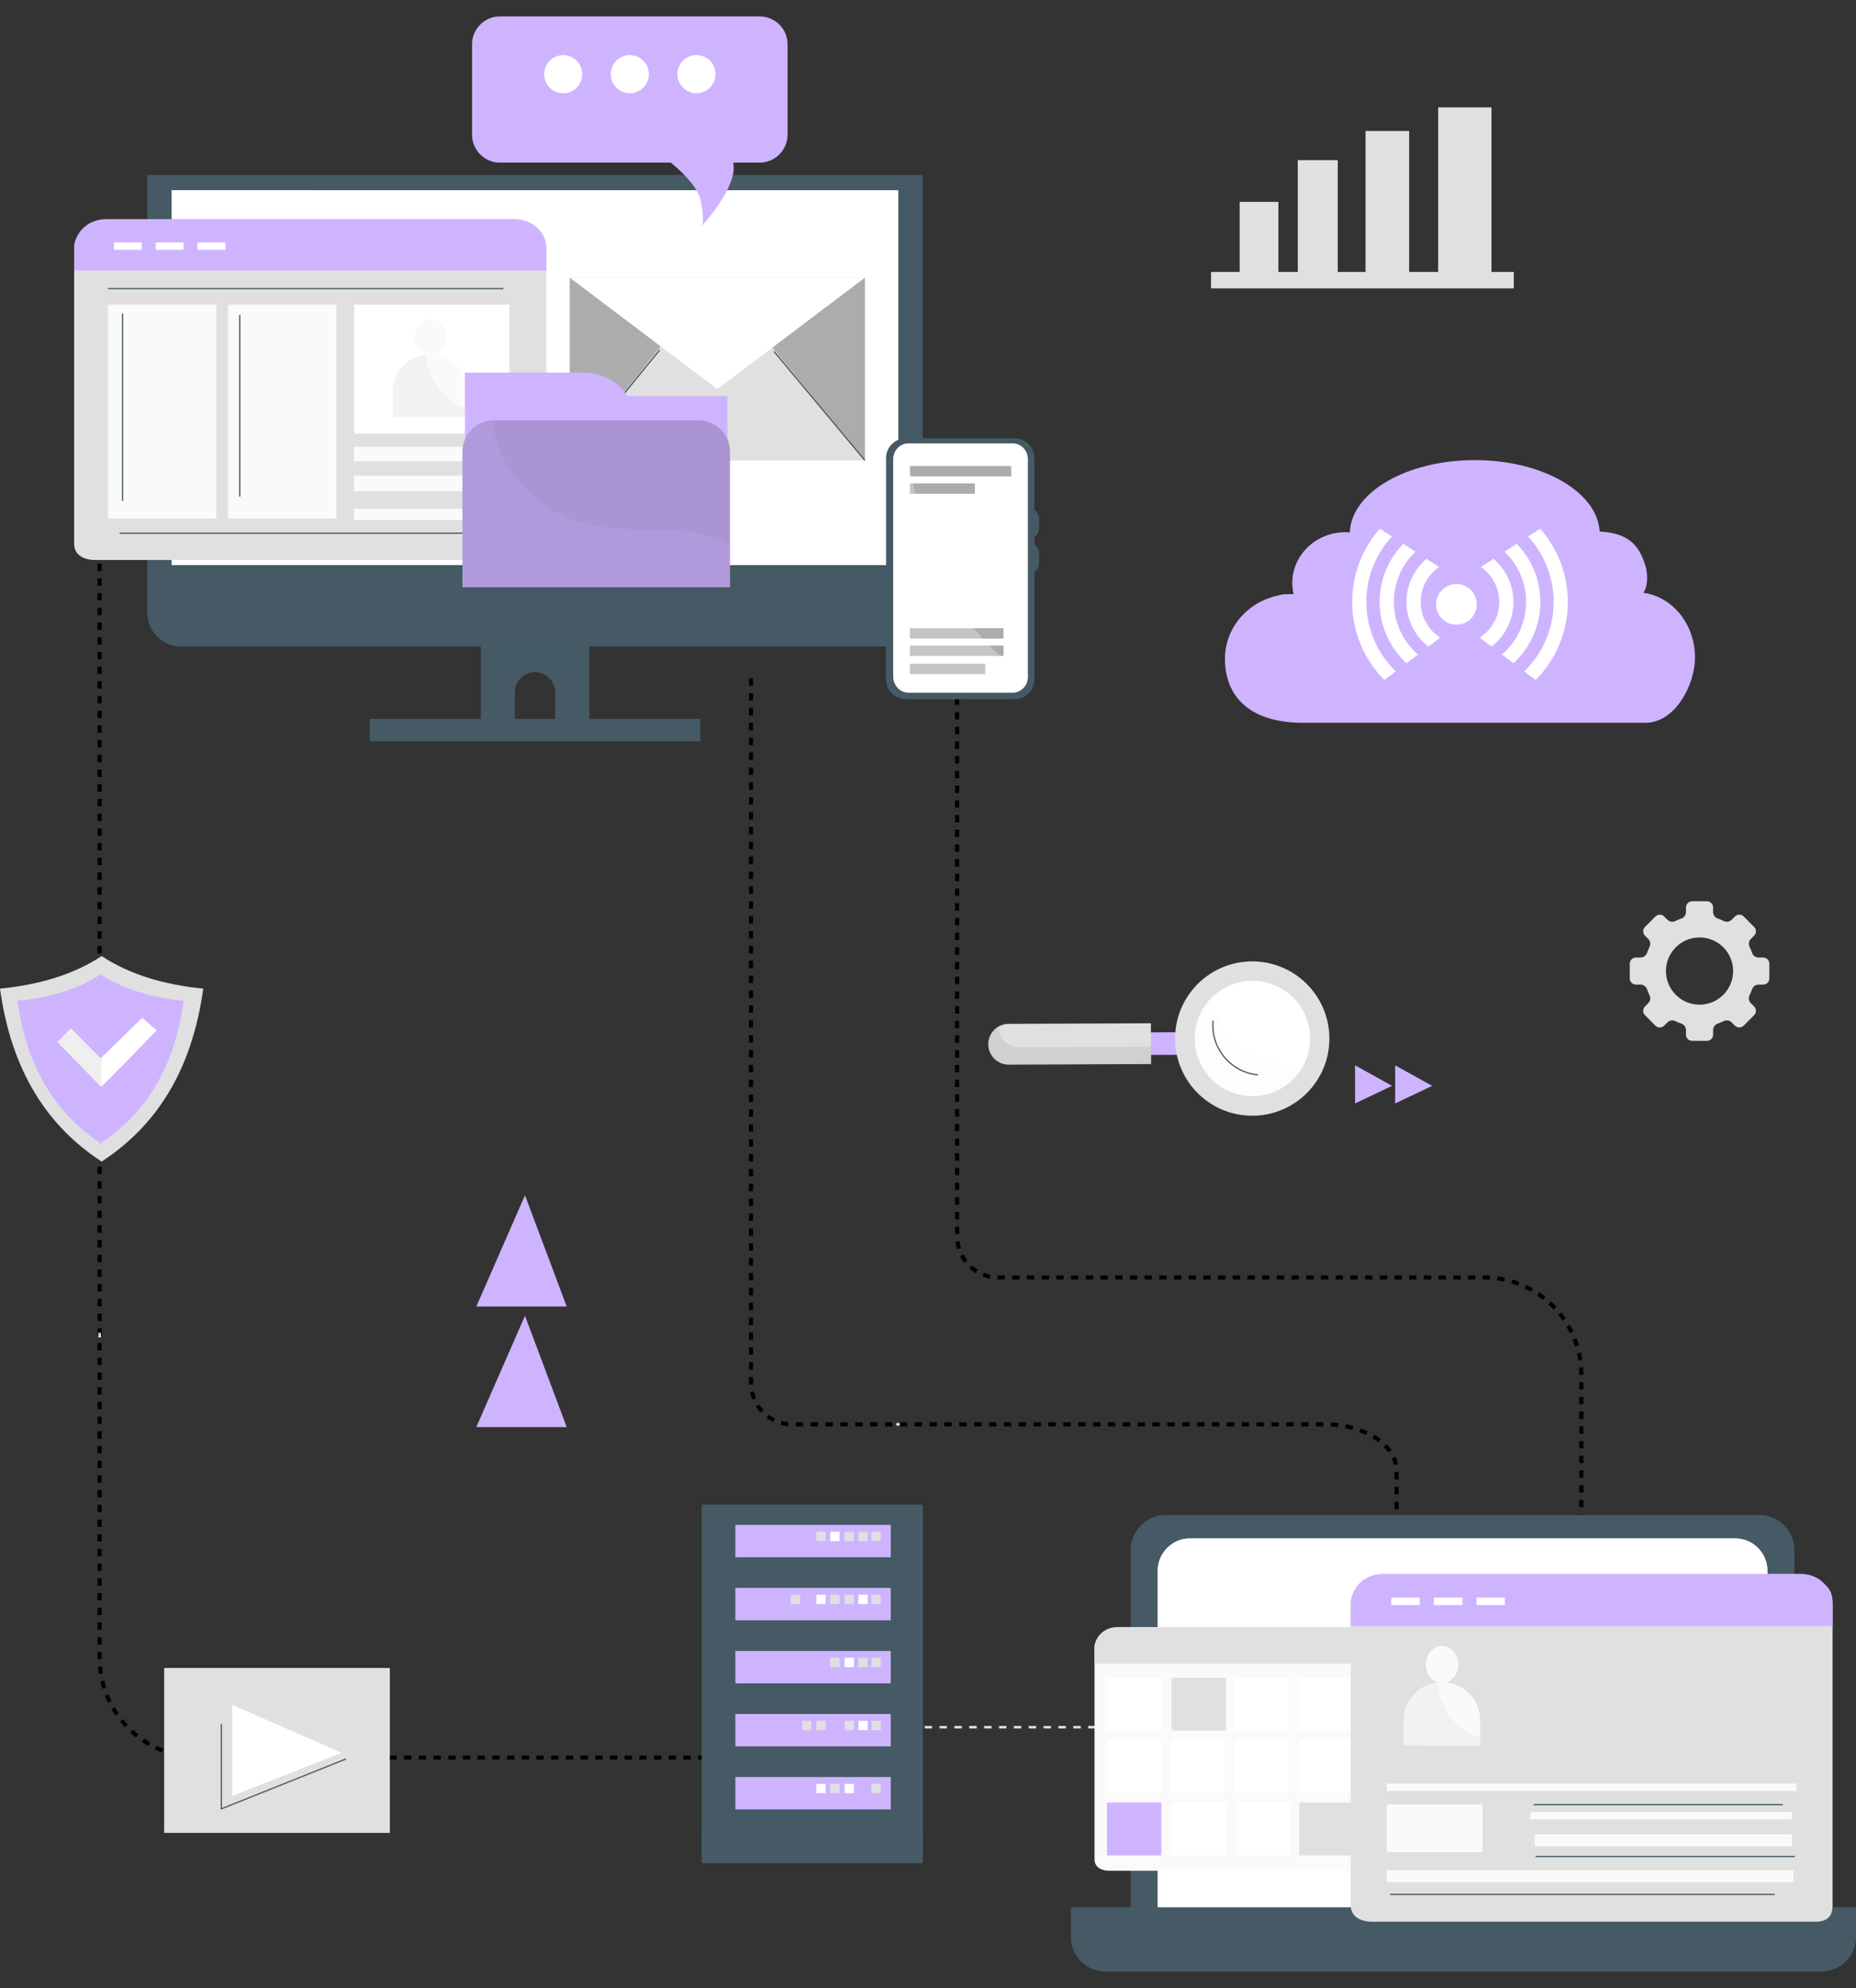 <svg width="452" height="484" viewBox="0 0 452 484" fill="none" xmlns="http://www.w3.org/2000/svg">
<rect x="0" y="0" width="452" height="484" fill="#333333" stroke="none"/>
<g clip-path="url(#clip0_393_11832)">
<path d="M117.098 155.754V176.329H125.378V168.566C125.378 165.85 127.579 163.648 130.294 163.648C133.01 163.648 135.212 165.849 135.212 168.566V176.329H143.493V155.754H117.098Z" fill="#455A64"/>
<path d="M170.535 175.031H90.051V180.464H170.535V175.031Z" fill="#455A64"/>
<path opacity="0.2" d="M143.432 155.754H117.098V160.736H143.432V155.754Z" fill="#455A64"/>
<path d="M224.708 42.598H35.875V141.86H224.708V42.598Z" fill="#455A64"/>
<path d="M218.773 46.309H41.816V137.581H218.773V46.309Z" fill="white"/>
<path opacity="0.5" d="M205.945 137.044C198.933 135.354 192.245 132.625 185.715 129.599C179.164 126.563 172.586 123.517 166.135 120.275C131.532 102.883 100.776 76.964 76.969 46.309H41.816V137.582H208.336C207.537 137.413 206.739 137.235 205.945 137.044Z" fill="white"/>
<path d="M218.884 137.586H41.695V139.254H218.884V137.586Z" fill="#455A64"/>
<path d="M35.863 141.816V149.094C35.863 153.684 39.546 157.404 44.089 157.404H216.493C221.04 157.404 224.723 153.684 224.723 149.094V141.816H35.863Z" fill="#455A64"/>
<path d="M133.144 149.084C133.144 150.66 131.867 151.937 130.292 151.937C128.716 151.937 127.438 150.66 127.438 149.084C127.438 147.508 128.715 146.23 130.292 146.23C131.867 146.23 133.144 147.508 133.144 149.084Z" fill="#455A64"/>
<path d="M385.111 409.904V334.67C385.111 321.607 374.522 311.016 361.458 311.016H243.094C237.571 311.016 233.094 306.539 233.094 301.016V162.875" stroke="black" stroke-miterlimit="10" stroke-dasharray="1.79 1.79"/>
<path d="M385.109 410.918V411.939" stroke="#E0E0E0" stroke-width="0.603" stroke-miterlimit="10"/>
<path d="M218.277 346.766H219.299" stroke="#E0E0E0" stroke-width="0.603" stroke-miterlimit="10"/>
<path d="M340.112 392.775V358.028C340.112 351.807 332.283 346.764 322.625 346.764H192.891C187.368 346.764 182.891 342.287 182.891 336.764V163.438" stroke="black" stroke-miterlimit="10" stroke-dasharray="1.81 1.81"/>
<path d="M340.113 393.805V394.826" stroke="#E0E0E0" stroke-width="0.603" stroke-miterlimit="10"/>
<path d="M437.007 465.994V377.416C437.007 372.675 433.16 368.832 428.419 368.832H283.941C279.197 368.832 275.352 372.676 275.352 377.416V465.993L437.007 465.994Z" fill="#455A64"/>
<path d="M430.443 465.679V382.422C430.443 378.063 426.911 374.531 422.553 374.531H289.809C285.452 374.531 281.918 378.063 281.918 382.422V465.679H430.443Z" fill="white"/>
<path opacity="0.5" d="M422.554 374.531H289.81C288.2 374.531 286.701 375.015 285.453 375.846L430.443 465.068V382.421C430.444 378.062 426.912 374.531 422.554 374.531Z" fill="white"/>
<path d="M260.793 464.359V471.636C260.793 476.226 264.514 479.946 269.103 479.946H443.253C447.846 479.946 451.566 476.226 451.566 471.636V464.359H260.793Z" fill="#455A64"/>
<path d="M448.931 464.359V466.173C448.931 470.615 445.328 474.216 440.885 474.216H272.349C267.907 474.216 264.305 470.615 264.305 466.173V464.359H261.23V471.636C261.23 476.226 264.952 479.946 269.542 479.946H443.69C448.283 479.946 452.003 476.226 452.003 471.636V464.359H448.931Z" fill="#455A64"/>
<path d="M225.184 420.504H279.537" stroke="#E0E0E0" stroke-width="0.603" stroke-miterlimit="10" stroke-dasharray="1.81 1.81"/>
<path d="M210.641 67.602H138.758V112.11H210.641V67.602Z" fill="#E0E0E0"/>
<path d="M138.758 112.11L174.197 67.602H138.758V112.11Z" fill="#ACACAC"/>
<path d="M210.643 112.11V67.602H174.199L210.643 112.11Z" fill="#ACACAC"/>
<path d="M138.758 67.602L174.699 94.74L210.641 67.602H138.758Z" fill="white"/>
<path d="M138.758 112.108L160.64 85.215" stroke="#455A64" stroke-width="0.301" stroke-miterlimit="10"/>
<path d="M188.492 85.566L210.645 112.11" stroke="#455A64" stroke-width="0.301" stroke-miterlimit="10"/>
<path d="M348.773 452.687C348.773 454.622 347.742 455.464 345.915 455.464H270.139C268.312 455.464 266.559 454.622 266.559 452.687V401.002C266.559 399.067 268.312 397.555 270.139 397.555H345.915C347.743 397.555 348.773 399.067 348.773 401.002V452.687Z" fill="#FAFAFA"/>
<path d="M282.823 408.461H269.598V421.329H282.823V408.461Z" fill="white"/>
<path d="M298.549 408.461H285.324V421.329H298.549V408.461Z" fill="#E0E0E0"/>
<path d="M313.922 408.461H300.695V421.329H313.922V408.461Z" fill="white"/>
<path d="M329.649 408.461H316.422V421.329H329.649V408.461Z" fill="white"/>
<path d="M345.372 408.461H332.148V421.329H345.372V408.461Z" fill="#FAFAFA"/>
<path d="M282.823 423.477H269.598V436.344H282.823V423.477Z" fill="white"/>
<path d="M313.922 423.477H300.695V436.344H313.922V423.477Z" fill="white"/>
<path d="M298.19 423.477H284.965V436.344H298.19V423.477Z" fill="white"/>
<path d="M329.649 423.477H316.422V436.344H329.649V423.477Z" fill="white"/>
<path d="M345.372 423.477H332.148V436.344H345.372V423.477Z" fill="white"/>
<path d="M282.823 438.844H269.598V451.712H282.823V438.844Z" fill="#CEB4FF"/>
<path d="M314.281 438.844H301.055V451.712H314.281V438.844Z" fill="white"/>
<path d="M298.549 438.844H285.324V451.712H298.549V438.844Z" fill="white"/>
<path d="M329.649 438.844H316.422V451.712H329.649V438.844Z" fill="#E0E0E0"/>
<path d="M345.372 438.844H332.148V451.712H345.372V438.844Z" fill="white"/>
<path d="M348.773 405.061V401.387C348.773 398.318 346.321 396.125 343.252 396.125H272.152C269.084 396.125 266.559 398.318 266.559 401.387V405.061H348.773Z" fill="#E0E0E0"/>
<path d="M311.335 49.145H301.898V68.892H311.335V49.145Z" fill="#E0E0E0"/>
<path d="M325.786 38.984H316.055V68.892H325.786V38.984Z" fill="#E0E0E0"/>
<path d="M343.175 31.887H332.559V68.891H343.175V31.887Z" fill="#E0E0E0"/>
<path d="M363.224 26.141H350.25V68.896H363.224V26.141Z" fill="#E0E0E0"/>
<path d="M368.659 66.211H294.93V70.211H368.659V66.211Z" fill="#E0E0E0"/>
<path d="M330.008 259.371V268.645L339.025 264.364L330.008 259.371Z" fill="#CEB4FF"/>
<path d="M339.773 259.371V268.645L348.79 264.364L339.773 259.371Z" fill="#CEB4FF"/>
<path d="M116 347.432H138.012L127.851 320.344L116 347.432Z" fill="#CEB4FF"/>
<path d="M116 318.09H138.012L127.851 291L116 318.09Z" fill="#CEB4FF"/>
<path d="M430.897 238.216V234.623C430.897 233.788 430.222 233.113 429.387 233.113H428.268C427.555 233.113 426.923 232.665 426.693 231.993C426.514 231.479 426.306 230.985 426.074 230.503C425.762 229.867 425.894 229.098 426.397 228.593L427.185 227.802C427.776 227.215 427.776 226.256 427.185 225.669L424.65 223.129C424.058 222.54 423.102 222.54 422.515 223.129L421.722 223.919C421.223 224.427 420.452 224.553 419.81 224.244C419.334 224.009 418.832 223.802 418.318 223.622C417.655 223.393 417.203 222.758 417.203 222.047V220.931C417.203 220.097 416.528 219.422 415.693 219.422H412.103C411.27 219.422 410.593 220.097 410.593 220.931V222.047C410.593 222.758 410.142 223.394 409.472 223.622C408.962 223.802 408.467 224.009 407.986 224.244C407.348 224.553 406.58 224.427 406.071 223.919L405.285 223.129C404.695 222.54 403.739 222.54 403.153 223.129L400.611 225.669C400.023 226.255 400.023 227.215 400.611 227.802L401.402 228.593C401.906 229.097 402.038 229.867 401.728 230.503C401.492 230.985 401.285 231.479 401.109 231.993C400.876 232.664 400.243 233.113 399.53 233.113H398.412C397.581 233.113 396.906 233.788 396.906 234.623V238.216C396.906 239.047 397.581 239.72 398.412 239.72H399.53C400.243 239.72 400.877 240.17 401.109 240.841C401.285 241.35 401.493 241.847 401.728 242.329C402.038 242.971 401.906 243.738 401.402 244.242L400.611 245.029C400.023 245.62 400.023 246.577 400.611 247.162L403.153 249.705C403.739 250.292 404.695 250.292 405.285 249.705L406.071 248.914C406.58 248.414 407.348 248.28 407.986 248.588C408.467 248.826 408.962 249.031 409.472 249.208C410.142 249.441 410.593 250.076 410.593 250.784V251.903C410.593 252.735 411.27 253.412 412.103 253.412H415.693C416.528 253.412 417.203 252.735 417.203 251.903V250.784C417.203 250.076 417.655 249.44 418.318 249.208C418.832 249.031 419.334 248.826 419.81 248.588C420.452 248.28 421.222 248.413 421.722 248.914L422.515 249.705C423.102 250.292 424.058 250.292 424.65 249.705L427.185 247.162C427.776 246.577 427.776 245.62 427.185 245.029L426.397 244.242C425.894 243.738 425.762 242.972 426.074 242.329C426.306 241.847 426.514 241.35 426.693 240.841C426.923 240.17 427.555 239.72 428.268 239.72H429.387C430.222 239.72 430.897 239.047 430.897 238.216ZM414.562 244.574C409.521 244.975 405.347 240.794 405.744 235.754C406.054 231.786 409.271 228.571 413.239 228.26C418.276 227.864 422.453 232.036 422.056 237.079C421.744 241.046 418.531 244.26 414.562 244.574Z" fill="#E0E0E0"/>
<path d="M400.18 144.317C401.381 142.854 401.274 139.706 400.79 138.009C399.174 132.32 396.185 129.774 389.573 129.399C389.019 119.746 375.617 112.02 359.156 112.02C342.572 112.02 329.093 119.862 328.728 129.616C328.38 129.588 328.032 129.56 327.677 129.56C320.519 129.56 314.718 135.096 314.718 141.928C314.718 142.862 314.831 143.771 315.036 144.647C314.929 144.646 314.824 144.64 314.718 144.64C314.385 144.64 314.058 144.651 313.731 144.67H313.008C312.444 144.67 311.895 144.776 311.365 144.97C303.917 146.46 298.32 152.805 298.32 160.407C298.32 169.115 303.839 175.969 317.347 175.971H400.728C407.992 175.971 412.79 166.691 412.79 160.084C412.79 151.951 407.282 145.256 400.18 144.317Z" fill="#CEB4FF"/>
<path d="M345.987 146.549C345.987 150.194 347.883 153.399 350.739 155.238L347.857 157.426C344.618 154.898 342.531 150.963 342.531 146.55C342.531 142.353 344.418 138.59 347.385 136.059L350.461 138.046C347.763 139.91 345.987 143.026 345.987 146.549Z" fill="white"/>
<path d="M329.297 146.557C329.297 153.959 332.293 160.675 337.131 165.562L339.914 163.452C335.503 159.167 332.75 153.178 332.75 146.557C332.75 140.416 335.113 134.82 338.971 130.623L336.038 128.727C331.846 133.488 329.297 139.727 329.297 146.557Z" fill="white"/>
<path d="M342.525 161.467L345.331 159.34C341.731 156.243 339.445 151.658 339.445 146.548C339.445 141.74 341.468 137.399 344.707 134.321L341.737 132.402C338.184 136.065 335.988 141.054 335.988 146.548C335.988 152.439 338.509 157.75 342.525 161.467Z" fill="white"/>
<path d="M360.646 138.046L363.721 136.059C366.688 138.59 368.576 142.354 368.576 146.55C368.576 150.964 366.488 154.898 363.25 157.426L360.367 155.238C363.222 153.399 365.119 150.194 365.119 146.549C365.12 143.027 363.347 139.912 360.646 138.046Z" fill="white"/>
<path d="M375.083 128.727L372.149 130.623C376.005 134.82 378.368 140.416 378.368 146.557C378.368 153.178 375.616 159.167 371.203 163.452L373.987 165.562C378.827 160.675 381.821 153.959 381.821 146.557C381.822 139.728 379.273 133.489 375.083 128.727Z" fill="white"/>
<path d="M375.126 146.548C375.126 141.055 372.934 136.065 369.378 132.402L366.407 134.321C369.647 137.399 371.671 141.74 371.671 146.548C371.671 151.658 369.385 156.243 365.785 159.34L368.591 161.467C372.608 157.75 375.126 152.439 375.126 146.548Z" fill="white"/>
<path d="M349.734 147.139C349.734 149.873 351.953 152.09 354.684 152.09C357.419 152.09 359.638 149.873 359.638 147.139C359.638 144.403 357.419 142.188 354.684 142.188C351.953 142.187 349.734 144.403 349.734 147.139Z" fill="white"/>
<path d="M193.161 427.902H192.004" stroke="#E0E0E0" stroke-width="0.603" stroke-miterlimit="10"/>
<path d="M189.705 427.905H48.502C35.112 427.905 24.258 417.05 24.258 403.66V136.883" stroke="black" stroke-miterlimit="10" stroke-dasharray="1.79 1.79"/>
<path d="M24.258 325.622V324.465" stroke="#E0E0E0" stroke-width="0.603" stroke-miterlimit="10"/>
<path d="M224.753 366.312H170.883V451.878H224.753V366.312Z" fill="#455A64"/>
<path d="M224.753 446.082H170.883V453.628H224.753V446.082Z" fill="#455A64"/>
<path d="M220.5 436.573C220.5 439.992 217.731 442.76 214.313 442.76H181.318C177.901 442.76 175.129 439.992 175.129 436.573C175.129 433.156 177.901 430.387 181.318 430.387H214.313C217.731 430.387 220.5 433.156 220.5 436.573Z" fill="#455A64"/>
<path d="M216.925 432.637H179.086V440.521H216.925V432.637Z" fill="#CEB4FF"/>
<path d="M201.067 434.305H198.801V436.571H201.067V434.305Z" fill="white"/>
<path d="M204.455 434.305H202.191V436.571H204.455V434.305Z" fill="#E0E0E0"/>
<path d="M207.961 434.305H205.695V436.571H207.961V434.305Z" fill="white"/>
<path d="M214.489 434.305H212.223V436.571H214.489V434.305Z" fill="#E0E0E0"/>
<path d="M220.5 421.228C220.5 424.647 217.731 427.416 214.313 427.416H181.318C177.901 427.416 175.129 424.647 175.129 421.228C175.129 417.812 177.901 415.043 181.318 415.043H214.313C217.731 415.043 220.5 417.812 220.5 421.228Z" fill="#455A64"/>
<path d="M216.925 417.285H179.086V425.171H216.925V417.285Z" fill="#CEB4FF"/>
<path d="M201.071 418.965H198.805V421.229H201.071V418.965Z" fill="#E0E0E0"/>
<path d="M197.619 418.965H195.352V421.229H197.619V418.965Z" fill="#E0E0E0"/>
<path d="M211.306 418.965H209.039V421.229H211.306V418.965Z" fill="white"/>
<path d="M207.961 418.965H205.695V421.229H207.961V418.965Z" fill="#E0E0E0"/>
<path d="M214.492 418.965H212.227V421.229H214.492V418.965Z" fill="#E0E0E0"/>
<path d="M220.5 405.886C220.5 409.305 217.731 412.072 214.313 412.072H181.318C177.901 412.072 175.129 409.305 175.129 405.886C175.129 402.469 177.901 399.699 181.318 399.699H214.313C217.731 399.7 220.5 402.469 220.5 405.886Z" fill="#455A64"/>
<path d="M216.925 401.945H179.086V409.829H216.925V401.945Z" fill="#CEB4FF"/>
<path d="M211.306 403.613H209.039V405.881H211.306V403.613Z" fill="#E0E0E0"/>
<path d="M204.455 403.613H202.191V405.881H204.455V403.613Z" fill="#E0E0E0"/>
<path d="M207.961 403.613H205.695V405.881H207.961V403.613Z" fill="white"/>
<path d="M214.492 403.613H212.227V405.881H214.492V403.613Z" fill="#E0E0E0"/>
<path d="M220.5 390.539C220.5 393.957 217.731 396.725 214.313 396.725H181.318C177.901 396.725 175.129 393.957 175.129 390.539C175.129 387.121 177.901 384.352 181.318 384.352H214.313C217.731 384.352 220.5 387.122 220.5 390.539Z" fill="#455A64"/>
<path d="M216.925 386.598H179.086V394.482H216.925V386.598Z" fill="#CEB4FF"/>
<path d="M201.067 388.27H198.801V390.536H201.067V388.27Z" fill="white"/>
<path d="M194.878 388.273H192.613V390.539H194.878V388.273Z" fill="#E0E0E0"/>
<path d="M204.455 388.27H202.191V390.536H204.455V388.27Z" fill="#E0E0E0"/>
<path d="M211.306 388.27H209.039V390.536H211.306V388.27Z" fill="white"/>
<path d="M207.961 388.27H205.695V390.536H207.961V388.27Z" fill="#E0E0E0"/>
<path d="M214.492 388.27H212.227V390.536H214.492V388.27Z" fill="#E0E0E0"/>
<path d="M220.5 375.188C220.5 378.606 217.731 381.376 214.313 381.376H181.318C177.901 381.376 175.129 378.606 175.129 375.188C175.129 371.77 177.901 369 181.318 369H214.313C217.731 369 220.5 371.77 220.5 375.188Z" fill="#455A64"/>
<path d="M216.925 371.246H179.086V379.13H216.925V371.246Z" fill="#CEB4FF"/>
<path d="M201.067 372.926H198.801V375.192H201.067V372.926Z" fill="#E0E0E0"/>
<path d="M204.455 372.926H202.191V375.192H204.455V372.926Z" fill="white"/>
<path d="M207.961 372.926H205.695V375.192H207.961V372.926Z" fill="#E0E0E0"/>
<path d="M211.306 372.926H209.039V375.192H211.306V372.926Z" fill="#E0E0E0"/>
<path d="M214.489 372.926H212.223V375.192H214.489V372.926Z" fill="#E0E0E0"/>
<path d="M173.68 369.742V440.456" stroke="#455A64" stroke-width="0.301" stroke-miterlimit="10"/>
<path d="M221.961 369.742V440.456" stroke="#455A64" stroke-width="0.301" stroke-miterlimit="10"/>
<path d="M253.06 128.612C253.06 130.049 251.893 131.216 250.455 131.216H241.862C240.423 131.216 239.258 130.049 239.258 128.612V126.268C239.258 124.829 240.423 123.664 241.862 123.664H250.455C251.893 123.664 253.06 124.829 253.06 126.268V128.612Z" fill="#455A64"/>
<path d="M253.06 137.077C253.06 138.516 251.893 139.681 250.455 139.681H241.862C240.423 139.681 239.258 138.516 239.258 137.077V134.733C239.258 133.295 240.423 132.129 241.862 132.129H250.455C251.893 132.129 253.06 133.295 253.06 134.733V137.077Z" fill="#455A64"/>
<path d="M215.781 165.402V111.549C215.781 108.882 217.951 106.711 220.619 106.711H247.071C249.738 106.711 251.908 108.882 251.908 111.549V165.402C251.908 168.07 249.738 170.238 247.071 170.238H220.619C217.951 170.238 215.781 168.07 215.781 165.402ZM220.619 108.568C218.975 108.568 217.638 109.905 217.638 111.549V165.402C217.638 167.046 218.975 168.383 220.619 168.383H247.071C248.713 168.383 250.051 167.046 250.051 165.402V111.549C250.051 109.905 248.713 108.568 247.071 108.568H220.619Z" fill="#455A64"/>
<path d="M217.535 164.79C217.535 166.916 219.21 168.639 221.275 168.639H246.586C248.652 168.639 250.326 166.916 250.326 164.79V111.785C250.326 109.66 248.652 107.938 246.586 107.938H221.275C219.21 107.938 217.535 109.66 217.535 111.785V164.79Z" fill="white"/>
<path d="M246.284 113.465H221.586V115.998H246.284V113.465Z" fill="#ACACAC"/>
<path d="M237.418 117.684H221.586V120.216H237.418V117.684Z" fill="#ACACAC"/>
<path d="M244.384 152.941H221.586V155.474H244.384V152.941Z" fill="#ACACAC"/>
<path d="M244.384 157.164H221.586V159.697H244.384V157.164Z" fill="#ACACAC"/>
<path d="M239.951 161.598H221.586V164.13H239.951V161.598Z" fill="#ACACAC"/>
<path opacity="0.3" d="M249.653 164.198C246.909 162.495 244.415 160.437 242.039 158.255C237.174 153.79 233.322 147.9 230.331 142.056C227.205 135.948 225.049 129.529 223.462 122.864C222.627 119.357 221.892 115.828 221.093 112.314C220.783 110.95 220.307 109.56 220.025 108.16C218.577 108.69 217.539 110.109 217.539 111.781V164.787C217.539 166.914 219.214 168.636 221.279 168.636H246.59C248.655 168.636 250.329 166.914 250.329 164.787V164.59C250.099 164.462 249.871 164.335 249.653 164.198Z" fill="white"/>
<path d="M185.004 4H121.772C118.017 4 114.973 7.044 114.973 10.799V32.782C114.973 36.537 118.017 39.581 121.772 39.581H163.388C166.102 41.842 169.936 45.509 170.615 48.676C171.685 53.669 170.972 54.918 170.972 54.918C170.972 54.918 179.865 45.337 178.55 39.581H185.003C188.758 39.581 191.802 36.536 191.802 32.782V10.799C191.803 7.044 188.759 4 185.004 4Z" fill="#CEB4FF"/>
<path opacity="0.4" d="M188.315 38.717C186.051 35.657 183.196 33.101 179.643 31.507C169.568 26.986 157.839 30.68 147.279 28.331C135.414 25.691 120.851 17.416 120.558 4.113C117.383 4.687 114.973 7.459 114.973 10.798V32.781C114.973 36.537 118.017 39.581 121.772 39.581H163.388C166.102 41.841 169.936 45.509 170.615 48.676C171.685 53.669 170.972 54.918 170.972 54.918C170.972 54.918 179.865 45.336 178.55 39.581H185.003C186.207 39.581 187.335 39.265 188.315 38.717Z" fill="#CEB4FF"/>
<path d="M141.794 18.063C141.794 20.624 139.718 22.699 137.157 22.699C134.596 22.699 132.52 20.623 132.52 18.063C132.52 15.502 134.595 13.426 137.157 13.426C139.717 13.426 141.794 15.502 141.794 18.063Z" fill="white"/>
<path d="M158.02 18.063C158.02 20.624 155.944 22.699 153.383 22.699C150.823 22.699 148.746 20.623 148.746 18.063C148.746 15.502 150.822 13.426 153.383 13.426C155.944 13.426 158.02 15.502 158.02 18.063Z" fill="white"/>
<path d="M174.251 18.063C174.251 20.624 172.175 22.699 169.614 22.699C167.052 22.699 164.977 20.623 164.977 18.063C164.977 15.502 167.052 13.426 169.614 13.426C172.175 13.426 174.251 15.502 174.251 18.063Z" fill="white"/>
<path d="M446.295 463.895C446.295 466.657 444.825 467.858 442.214 467.858H334.056C331.448 467.858 328.945 466.656 328.945 463.895V390.124C328.945 387.361 331.448 385.203 334.056 385.203H442.214C444.825 385.203 446.294 387.361 446.294 390.124L446.295 463.895Z" fill="#E0E0E0"/>
<path d="M446.295 395.918V390.672C446.295 386.293 442.794 383.164 438.415 383.164H336.929C332.551 383.164 328.945 386.294 328.945 390.672V395.918H446.295Z" fill="#CEB4FF"/>
<path d="M437.859 398.168H335.922V430.205H437.859V398.168Z" fill="#E0E0E0"/>
<path d="M352.324 409.594C353.948 409.036 355.134 407.313 355.138 405.27C355.143 402.772 353.381 400.743 351.2 400.738C349.021 400.735 347.25 402.757 347.245 405.254C347.241 407.299 348.421 409.026 350.042 409.59C345.443 410.142 341.874 414.032 341.863 418.764L341.852 424.938L360.455 424.972L360.467 418.8C360.476 414.069 356.921 410.164 352.324 409.594Z" fill="#FAFAFA"/>
<path opacity="0.3" d="M349.95 409.605C345.395 410.199 341.874 414.066 341.863 418.764L341.852 424.937L360.455 424.972L360.458 422.866C354.188 421.461 351.079 415.782 349.95 409.605Z" fill="#E0E0E0"/>
<path d="M437.494 434.211H337.742V436.031H437.494V434.211Z" fill="#FAFAFA"/>
<path d="M361.042 439.309H337.742V450.958H361.042V439.309Z" fill="#FAFAFA"/>
<path d="M436.398 441.133H372.688V442.952H436.398V441.133Z" fill="#FAFAFA"/>
<path d="M436.4 446.59H373.781V449.503H436.4V446.59Z" fill="#FAFAFA"/>
<path d="M436.766 455.328H337.742V458.24H436.766V455.328Z" fill="#FAFAFA"/>
<path d="M345.749 388.949H338.832V390.77H345.749V388.949Z" fill="white"/>
<path d="M356.121 388.949H349.203V390.77H356.121V388.949Z" fill="white"/>
<path d="M366.498 388.949H359.582V390.77H366.498V388.949Z" fill="white"/>
<path d="M338.551 461.219H432.236" stroke="#455A64" stroke-width="0.301" stroke-miterlimit="10"/>
<path d="M373.98 451.988H437.084" stroke="#455A64" stroke-width="0.301" stroke-miterlimit="10"/>
<path d="M373.504 439.371H434.179" stroke="#455A64" stroke-width="0.301" stroke-miterlimit="10"/>
<path d="M133.039 132.452C133.039 135.157 131.598 136.335 129.041 136.335H23.073C20.518 136.335 18.066 135.157 18.066 132.452V60.175C18.066 57.469 20.518 55.355 23.073 55.355H129.041C131.598 55.355 133.039 57.469 133.039 60.175V132.452Z" fill="#E0E0E0"/>
<path d="M133.038 65.848V60.709C133.038 56.418 129.608 53.352 125.317 53.352H25.888C21.599 53.352 18.066 56.418 18.066 60.709V65.848H133.038Z" fill="#CEB4FF"/>
<path d="M124.059 74.18H86.25V105.569H124.059V74.18Z" fill="white"/>
<path d="M105.889 86.383C107.479 85.836 108.641 84.149 108.646 82.146C108.651 79.699 106.924 77.71 104.788 77.707C102.653 77.703 100.918 79.683 100.913 82.131C100.91 84.133 102.065 85.827 103.653 86.379C99.147 86.92 95.65 90.732 95.641 95.367L95.629 101.415L113.856 101.449L113.868 95.401C113.876 90.767 110.393 86.941 105.889 86.383Z" fill="#FAFAFA"/>
<path opacity="0.3" d="M103.563 86.394C99.1 86.977 95.65 90.765 95.641 95.368L95.629 101.417L113.856 101.451L113.86 99.388C107.715 98.01 104.669 92.446 103.563 86.394Z" fill="#E0E0E0"/>
<path d="M34.531 59.023H27.754V60.806H34.531V59.023Z" fill="white"/>
<path d="M44.696 59.023H37.918V60.806H44.696V59.023Z" fill="white"/>
<path d="M54.863 59.023H48.086V60.806H54.863V59.023Z" fill="white"/>
<path d="M52.684 74.18H26.289V126.256H52.684V74.18Z" fill="#FAFAFA"/>
<path d="M81.93 74.18H55.535V126.256H81.93V74.18Z" fill="#FAFAFA"/>
<path d="M124.377 108.777H86.211V112.294H124.377V108.777Z" fill="#FAFAFA"/>
<path d="M116.156 115.812H86.211V119.58H116.156V115.812Z" fill="#FAFAFA"/>
<path d="M122.615 123.852H86.211V126.614H122.615V123.852Z" fill="#FAFAFA"/>
<path d="M29.855 76.316V121.972" stroke="#455A64" stroke-width="0.301" stroke-miterlimit="10"/>
<path d="M58.391 76.676V120.905" stroke="#455A64" stroke-width="0.301" stroke-miterlimit="10"/>
<path d="M29.141 129.82H121.522" stroke="#455A64" stroke-width="0.301" stroke-miterlimit="10"/>
<path d="M26.289 70.258H122.594" stroke="#455A64" stroke-width="0.301" stroke-miterlimit="10"/>
<path d="M152.78 96.457C150.838 93.06 146.748 90.715 142.002 90.715H113.238V96.457V99.785V142.694H177.157V96.457H152.78Z" fill="#CEB4FF"/>
<path d="M177.779 142.971V109.981C177.779 105.759 174.356 102.332 170.128 102.332H120.272C116.047 102.332 112.621 105.759 112.621 109.981V142.971H177.779Z" fill="#AA94D3"/>
<path opacity="0.2" d="M177.779 132.861C172.743 129.536 165.976 129.058 159.701 128.916C153.292 128.768 146.594 128.914 140.42 126.925C136.381 125.625 132.894 123.45 129.758 120.595C124.927 116.199 119.376 109.188 120.571 102.332H120.272C116.047 102.332 112.621 105.759 112.621 109.981V142.971H177.779V132.861Z" fill="#CEB4FF"/>
<path d="M246.09 251.484C244.574 251.491 243.349 252.724 243.355 254.239C243.362 255.758 244.595 256.979 246.11 256.974L287.355 256.807C288.871 256.799 290.096 255.566 290.089 254.05C290.083 252.536 288.85 251.312 287.334 251.316L246.09 251.484Z" fill="#CEB4FF"/>
<path d="M280.318 259.052L245.666 259.19C242.927 259.202 240.699 256.989 240.688 254.252C240.675 251.509 242.888 249.281 245.63 249.27L280.279 249.129L280.318 259.052Z" fill="#E0E0E0"/>
<path opacity="0.3" d="M243.196 250.026C243.208 252.766 245.435 254.979 248.176 254.966L280.301 254.838L280.318 259.052L245.666 259.19C242.927 259.202 240.699 256.989 240.688 254.251C240.68 252.392 241.694 250.773 243.202 249.918C243.199 249.954 243.195 249.989 243.196 250.026Z" fill="#ACACAC"/>
<path d="M305.646 234.075C295.275 233.697 286.565 241.799 286.188 252.167C285.811 262.538 293.914 271.248 304.283 271.624C314.652 272.001 323.364 263.9 323.737 253.53C324.116 243.163 316.016 234.448 305.646 234.075Z" fill="#E0E0E0"/>
<path d="M305.547 238.802C297.809 238.523 291.308 244.567 291.029 252.303C290.747 260.043 296.792 266.544 304.53 266.822C312.267 267.103 318.767 261.057 319.049 253.32C319.328 245.583 313.283 239.084 305.547 238.802Z" fill="white"/>
<path opacity="0.4" d="M314.281 259.182C315.402 259.224 316.507 259.175 317.584 259.049C315.202 263.867 310.161 267.1 304.441 266.892C296.666 266.611 290.589 260.077 290.873 252.303C291.016 248.312 292.81 244.775 295.566 242.309C295.947 251.373 304.058 258.81 314.281 259.182Z" fill="#FAFAFA"/>
<path d="M295.425 248.492C294.801 255.166 299.697 261.072 306.372 261.694" stroke="#455A64" stroke-width="0.301" stroke-miterlimit="10"/>
<path d="M94.934 406.086H39.98V446.246H94.934V406.086Z" fill="#E0E0E0"/>
<path d="M56.547 415.07V437.249L83.216 426.742L56.547 415.07Z" fill="white"/>
<path d="M53.918 419.77V440.378L84.224 428.255" stroke="#455A64" stroke-width="0.301" stroke-miterlimit="10"/>
<path d="M24.75 232.762C17.829 237.344 9.415 239.754 0 240.698C2.823 261.128 11.784 274.324 24.75 282.799C37.717 274.324 46.676 261.128 49.5 240.698C40.089 239.753 31.673 237.344 24.75 232.762Z" fill="#E0E0E0"/>
<path d="M24.745 237.082C19.017 240.874 12.054 242.867 4.262 243.651C6.597 260.556 14.014 271.477 24.745 278.491V237.082Z" fill="#CEB4FF"/>
<path d="M24.263 237.082C29.991 240.874 36.954 242.867 44.746 243.651C42.411 260.556 34.994 271.477 24.263 278.491V237.082Z" fill="#CEB4FF"/>
<path d="M14.012 253.686L17.255 250.38L24.507 257.682L34.61 247.82L38.17 250.825C38.17 250.825 24.673 264.809 24.588 264.621C24.502 264.428 14.012 253.686 14.012 253.686Z" fill="white"/>
<path opacity="0.5" d="M24.746 257.449L24.507 257.685L17.255 250.383L14.012 253.689C14.012 253.689 24.502 264.432 24.588 264.623C24.592 264.633 24.65 264.591 24.747 264.504L24.746 257.449Z" fill="#E0E0E0"/>
</g>
<defs>
<clipPath id="clip0_393_11832">
<rect width="452" height="484" fill="white"/>
</clipPath>
</defs>
</svg>
